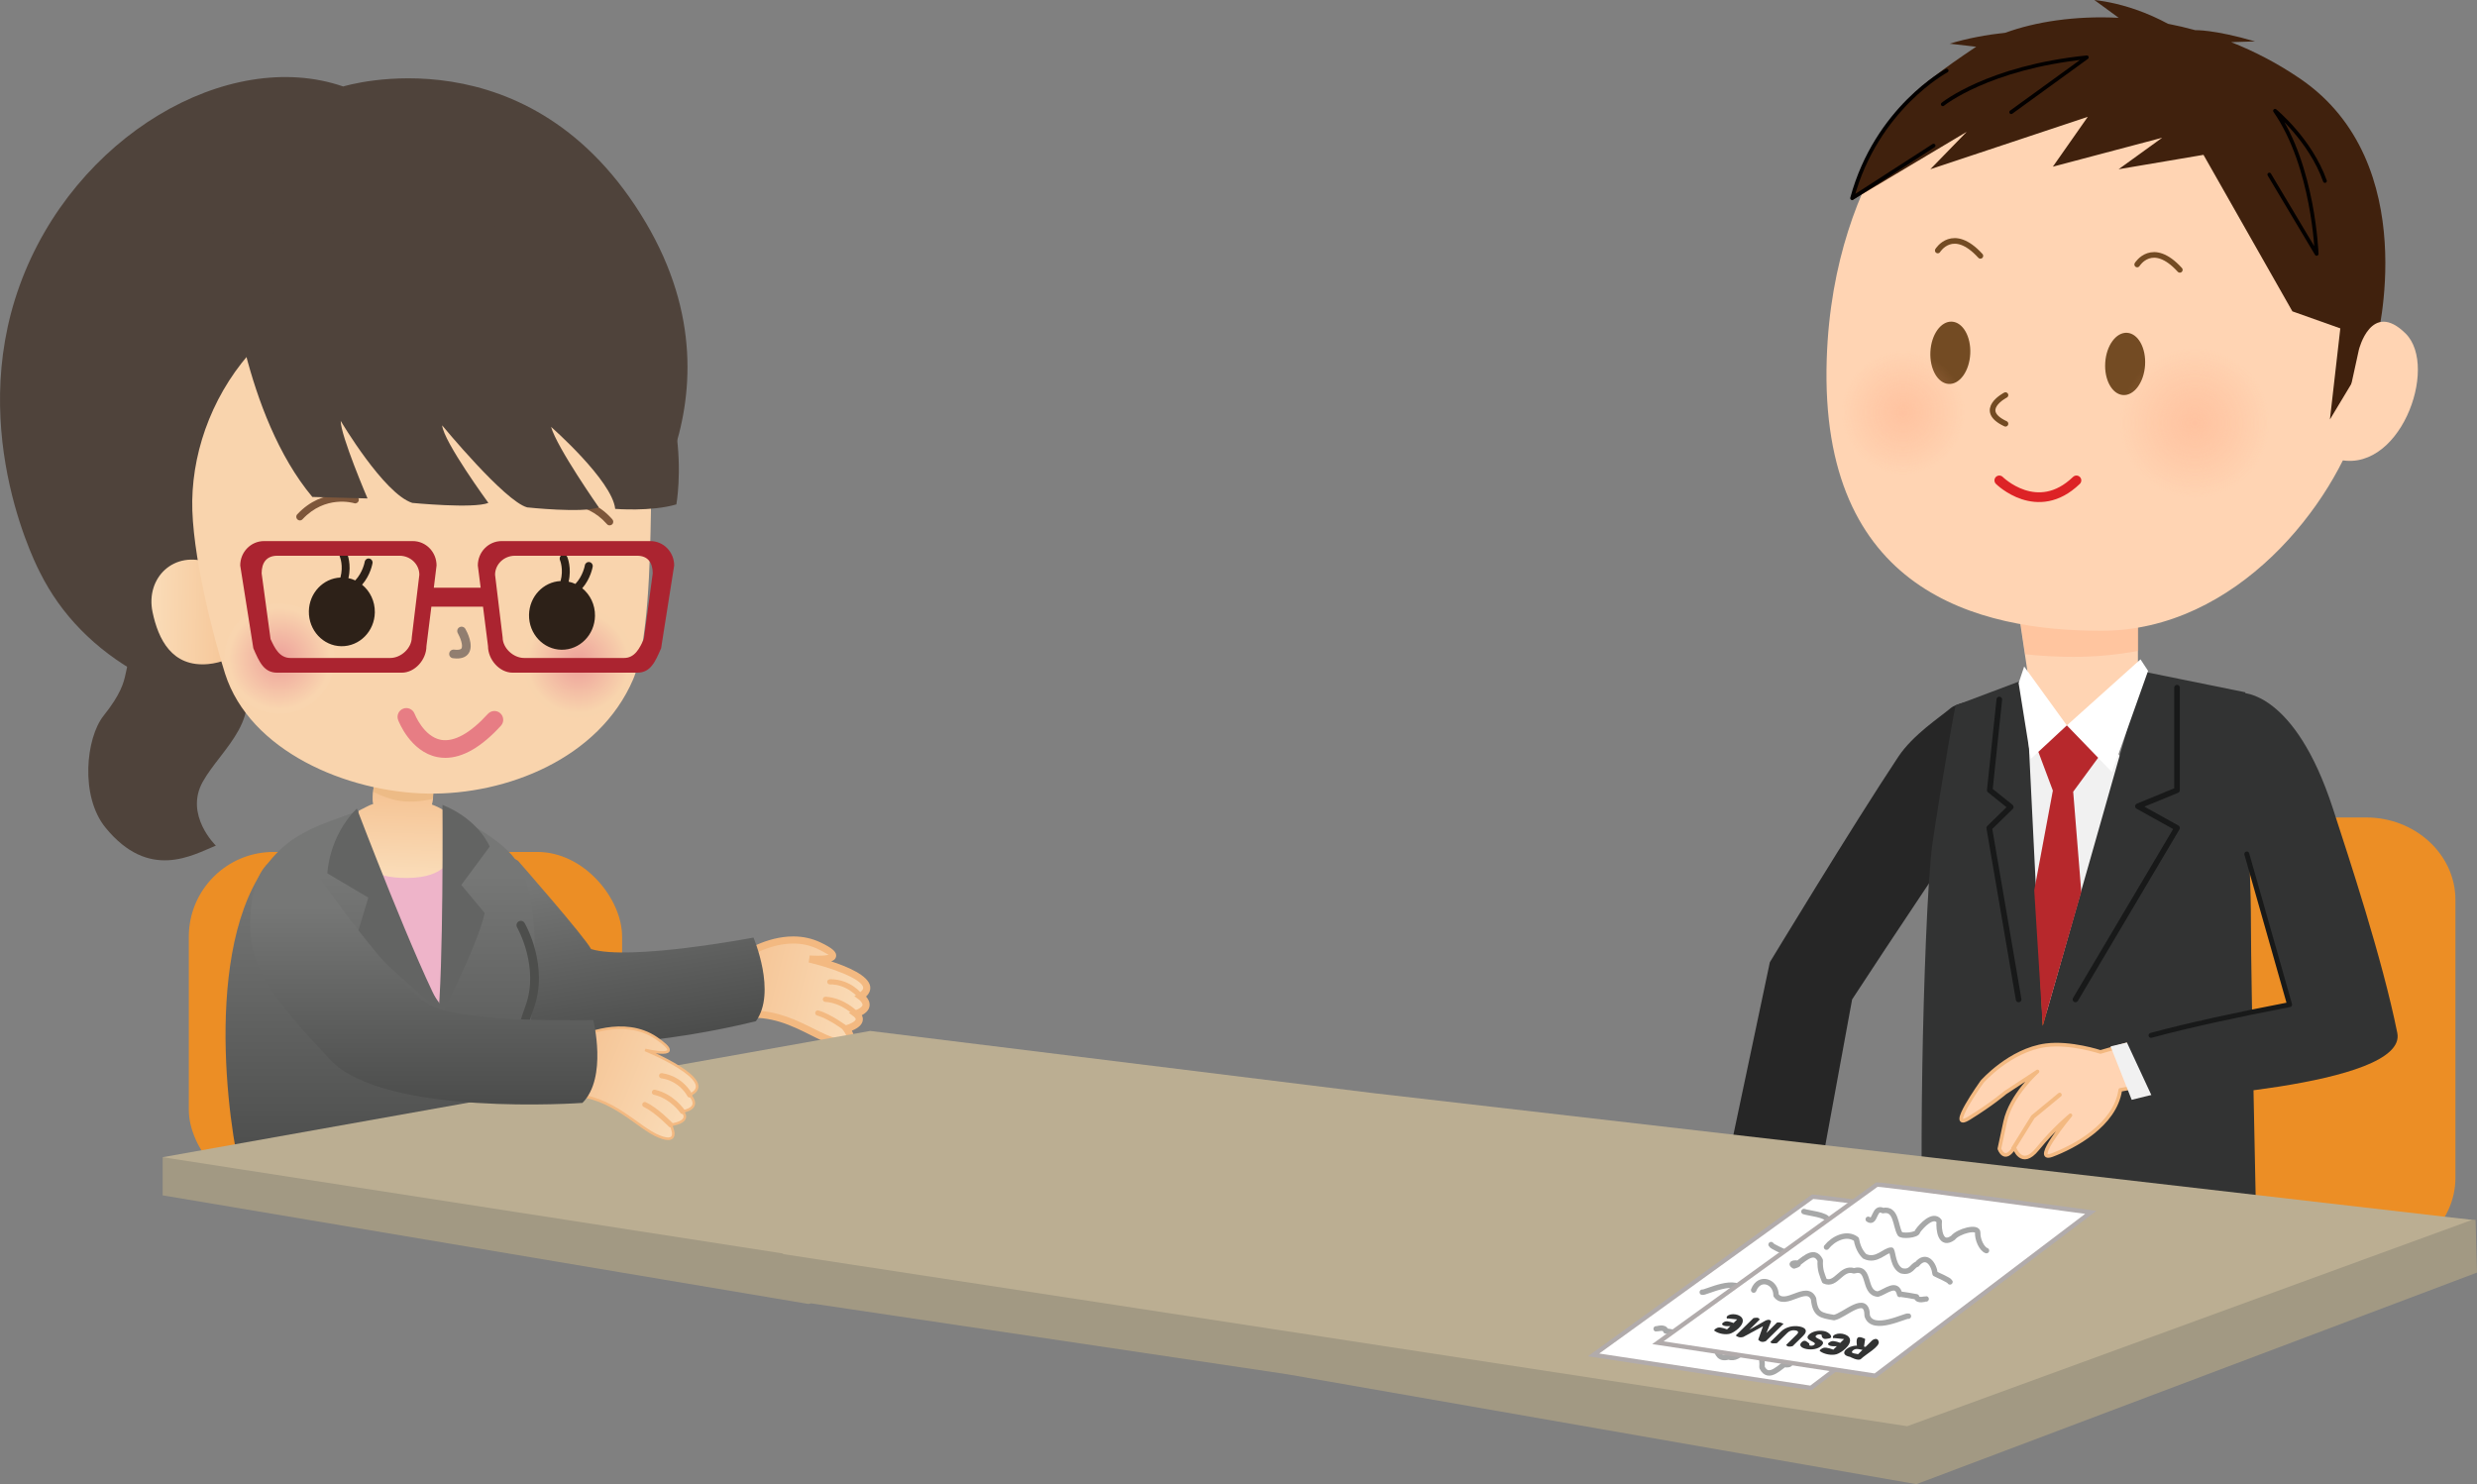 <?xml version="1.0" encoding="UTF-8" standalone="no"?>
<!-- Created with Inkscape (http://www.inkscape.org/) -->

<svg
   xmlns:dc="http://purl.org/dc/elements/1.1/"
   xmlns:cc="http://creativecommons.org/ns#"
   xmlns:rdf="http://www.w3.org/1999/02/22-rdf-syntax-ns#"
   xmlns:svg="http://www.w3.org/2000/svg"
   xmlns="http://www.w3.org/2000/svg"
   xmlns:sodipodi="http://sodipodi.sourceforge.net/DTD/sodipodi-0.dtd"
   xmlns:inkscape="http://www.inkscape.org/namespaces/inkscape"
   width="387.378mm"
   height="232.141mm"
   viewBox="0 0 1372.598 822.548"
   id="svg21361"
   version="1.1"
   inkscape:version="0.91 r13725"
   sodipodi:docname="jobinterviewtable.svg">
  <rect x="0" y="0" width="1372.598" height="822.548" fill="#808080" stroke="none"/>
  <defs
     id="defs21363">
    <linearGradient
       y2="344.099"
       x2="276.638"
       y1="358.809"
       x1="336.423"
       gradientUnits="userSpaceOnUse"
       id="Gradient_1"
       gradientTransform="translate(-321.767,168.49)">
      <stop
         id="stop22187"
         stop-color="#FADCB8"
         offset="0" />
      <stop
         id="stop22189"
         stop-color="#F4BE8C"
         offset="0.994" />
      <stop
         id="stop22191"
         stop-color="#F4BE8C"
         offset="1" />
    </linearGradient>
    <linearGradient
       y2="308.577"
       x2="232.573"
       y1="373.542"
       x1="242.988"
       gradientUnits="userSpaceOnUse"
       id="Gradient_2"
       gradientTransform="translate(-321.767,168.49)">
      <stop
         id="stop22194"
         stop-color="#4C4D4C"
         offset="0" />
      <stop
         id="stop22196"
         stop-color="#767776"
         offset="1" />
    </linearGradient>
    <linearGradient
       y2="309.254"
       x2="149.178"
       y1="419.288"
       x1="149.178"
       gradientUnits="userSpaceOnUse"
       id="Gradient_3"
       gradientTransform="translate(-321.767,168.49)">
      <stop
         id="stop22199"
         stop-color="#4C4D4C"
         offset="0" />
      <stop
         id="stop22201"
         stop-color="#767776"
         offset="1" />
    </linearGradient>
    <linearGradient
       y2="270.536"
       x2="158.963"
       y1="309.091"
       x1="157.757"
       gradientUnits="userSpaceOnUse"
       id="Gradient_4"
       gradientTransform="translate(-321.767,168.49)">
      <stop
         id="stop22204"
         stop-color="#FADCB8"
         offset="0" />
      <stop
         id="stop22206"
         stop-color="#F4BE8C"
         offset="0.994" />
      <stop
         id="stop22208"
         stop-color="#F4BE8C"
         offset="1" />
    </linearGradient>
    <linearGradient
       y2="208.314"
       x2="102.455"
       y1="207.652"
       x1="61.089"
       gradientUnits="userSpaceOnUse"
       id="Gradient_5"
       gradientTransform="translate(-321.767,168.49)">
      <stop
         id="stop22211"
         stop-color="#FADCB8"
         offset="0" />
      <stop
         id="stop22213"
         stop-color="#F4BE8C"
         offset="0.994" />
      <stop
         id="stop22215"
         stop-color="#F4BE8C"
         offset="1" />
    </linearGradient>
    <radialGradient
       r="19.475"
       cy="225.891"
       cx="110.404"
       gradientUnits="userSpaceOnUse"
       id="Gradient_6"
       gradientTransform="translate(-321.767,168.49)">
      <stop
         id="stop22218"
         stop-color="#EDA09A"
         offset="0" />
      <stop
         id="stop22220"
         stop-color="#F9D5AF"
         offset="1" />
    </radialGradient>
    <radialGradient
       r="19.473"
       cy="227.42"
       cx="225.416"
       gradientUnits="userSpaceOnUse"
       id="Gradient_7"
       gradientTransform="translate(-321.767,168.49)">
      <stop
         id="stop22223"
         stop-color="#EDA09A"
         offset="0" />
      <stop
         id="stop22225"
         stop-color="#F8D4AD"
         offset="1" />
    </radialGradient>
    <linearGradient
       y2="373.114"
       x2="213.462"
       y1="397.097"
       x1="270.162"
       gradientUnits="userSpaceOnUse"
       id="Gradient_8"
       gradientTransform="translate(-321.767,168.49)">
      <stop
         id="stop22228"
         stop-color="#FADCB8"
         offset="0" />
      <stop
         id="stop22230"
         stop-color="#F4BE8C"
         offset="0.994" />
      <stop
         id="stop22232"
         stop-color="#F4BE8C"
         offset="1" />
    </linearGradient>
    <linearGradient
       y2="321.654"
       x2="165.957"
       y1="396.225"
       x1="165.957"
       gradientUnits="userSpaceOnUse"
       id="Gradient_9"
       gradientTransform="translate(-321.767,168.49)">
      <stop
         id="stop22235"
         stop-color="#4C4D4C"
         offset="0" />
      <stop
         id="stop22237"
         stop-color="#767776"
         offset="1" />
    </linearGradient>
    <clipPath
       id="Clip_1">
      <path
         id="path22551"
         d="m 510.216,346.44 73.412,0 0,52.58 -73.412,0 z"
         inkscape:connector-curvature="0" />
    </clipPath>
    <radialGradient
       gradientTransform="scale(1,-1)"
       r="45.446"
       cy="-257.745"
       cx="617.826"
       gradientUnits="userSpaceOnUse"
       id="Gradient_1-8">
      <stop
         id="stop22554"
         stop-color="#FFB08C"
         offset="0" />
      <stop
         id="stop22556"
         stop-opacity="0"
         stop-color="#FFAA84"
         offset="1" />
    </radialGradient>
    <clipPath
       id="Clip_2">
      <path
         id="path22559"
         d="m 617.839,303.191 c 25.486,-0.337 44.798,-20.083 45.431,-45.369 l 0,-0.178 c -0.357,-25.522 -20.186,-44.713 -45.455,-45.345 l -0.005,0 c -25.562,0.342 -44.797,20.13 -45.43,45.459 0.007,25.1 20.359,45.44 45.459,45.433 z"
         inkscape:connector-curvature="0" />
    </clipPath>
    <radialGradient
       gradientTransform="scale(1,-1)"
       r="37.497"
       cy="-251.349"
       cx="441.058"
       gradientUnits="userSpaceOnUse"
       id="Gradient_2-8">
      <stop
         id="stop22562"
         stop-color="#FFB08C"
         offset="0" />
      <stop
         id="stop22564"
         stop-opacity="0"
         stop-color="#FFAA84"
         offset="1" />
    </radialGradient>
    <clipPath
       id="Clip_3">
      <path
         id="path22567"
         d="m 441.069,288.846 c 20.821,-0.064 36.973,-17.04 37.486,-37.505 l 0,-0.006 c -0.066,-20.822 -17.043,-36.97 -37.508,-37.483 -20.709,0.006 -37.492,16.799 -37.486,37.508 0.007,20.709 16.799,37.492 37.508,37.486 z"
         inkscape:connector-curvature="0" />
    </clipPath>
  </defs>
  <sodipodi:namedview
     id="base"
     pagecolor="#ffffff"
     bordercolor="#666666"
     borderopacity="1.0"
     inkscape:pageopacity="0.0"
     inkscape:pageshadow="2"
     inkscape:zoom="0.50141301"
     inkscape:cx="1139.9094"
     inkscape:cy="300.66701"
     inkscape:document-units="px"
     inkscape:current-layer="g23274"
     showgrid="false"
     fit-margin-top="0"
     fit-margin-left="0"
     fit-margin-right="0"
     fit-margin-bottom="0"
     inkscape:window-width="1916"
     inkscape:window-height="1035"
     inkscape:window-x="4"
     inkscape:window-y="1"
     inkscape:window-maximized="1" />
  <g
     inkscape:label="Layer 1"
     inkscape:groupmode="layer"
     id="layer1"
     transform="translate(528.591,-15.22)">
    <g
       id="g22570"
       transform="matrix(0.634,0,0,0.637,133.933,139.518)" />
    <g
       id="g22890"
       transform="matrix(1.44,0,0,1.44,-69.392,-187.657)">
      <g
         id="g23000">
        <g
           id="g23274">
          <g
             id="g23366">
            <path
               style="fill:url(#Gradient_1)"
               inkscape:connector-curvature="0"
               d="m -32.586,508.735 c 0,0 14.97,-10.435 28.775,-3.934 13.813,6.517 -3.592,5.173 -3.592,5.173 0,0 30.629,7.148 19.675,14.384 0,0 5.737,4.03 -1.714,6.725 0,0 4.453,3.198 -3.681,5.781 0,0 5.343,7.162 -3.6,5.166 -8.861,-1.96 -19.965,-12.528 -36.464,-10.555 -13.278,1.567 -11.028,-1.676 -11.028,-1.676 l 2.115,-18.689 c 0,0 4.72,1.321 9.514,-2.375 z"
               id="path22240" />
            <path
               style="fill:#f3b981"
               inkscape:connector-curvature="0"
               d="m -29.12,529.858 c 9.471,0 17.19,3.859 23.394,6.969 3.511,1.744 6.538,3.258 9.3,3.867 2.197,0.489 3.451,0.155 3.488,0.089 0.207,-0.401 -0.437,-1.975 -1.284,-3.103 l -1.15,-1.544 1.825,-0.579 c 3.652,-1.157 3.926,-2.211 3.949,-2.33 0.052,-0.342 -0.4,-0.845 -0.653,-1.039 l -2.035,-1.521 2.375,-0.876 c 1.738,-0.616 2.821,-1.403 2.918,-2.078 0.112,-0.817 -1.076,-1.93 -1.521,-2.234 l -1.641,-1.158 1.678,-1.105 c 0.867,-0.573 1.893,-1.456 1.736,-2.324 -0.601,-3.384 -12.625,-7.644 -20.966,-9.582 l 0.408,-2.694 c 0.014,0 1.447,0.104 3.132,0.104 2.471,0 3.629,-0.222 4.149,-0.385 -0.49,-0.164 -1.589,-0.981 -4.379,-2.301 -2.82,-1.329 -5.931,-2.004 -9.233,-2.004 -9.686,0 -18.087,5.773 -18.169,5.826 -3.563,2.746 -7.17,2.961 -9.107,2.82 l -1.952,17.286 c -0.342,0.037 1.655,1.09 9.516,0.156 1.447,-0.179 2.857,-0.26 4.222,-0.26 z m 35.069,13.886 c -0.846,0 -1.811,-0.118 -2.969,-0.378 -3.08,-0.684 -6.405,-2.338 -9.916,-4.098 -7.17,-3.584 -15.348,-7.703 -26.096,-6.441 -8.638,1.023 -11.414,0.445 -12.445,-1.515 l -0.379,-0.727 0.52,-1.559 2.055,-19.652 1.544,0.415 c 0.008,0 0.69,0.185 1.774,0.185 1.611,0 4.06,-0.408 6.547,-2.323 0.429,-0.297 9.216,-6.352 19.786,-6.352 3.711,0 7.214,0.764 10.405,2.27 4.75,2.242 6.457,3.793 6.064,5.537 -0.185,0.824 -0.772,1.41 -1.878,1.789 6.45,2.085 14.25,5.44 14.985,9.522 0.26,1.44 -0.267,2.791 -1.566,4.023 0.772,0.875 1.543,2.152 1.336,3.637 -0.185,1.402 -1.18,2.59 -2.962,3.532 0.291,0.565 0.476,1.255 0.349,2.041 -0.252,1.589 -1.625,2.88 -4.171,3.927 0.661,1.262 1.284,3.035 0.579,4.445 -0.4,0.787 -1.336,1.722 -3.562,1.722"
               id="path22242" />
            <path
               style="fill:#f3b981"
               inkscape:connector-curvature="0"
               d="m 6.877,537.858 c -0.208,0 -0.424,-0.066 -0.594,-0.207 -0.067,-0.045 -6.242,-4.669 -10.747,-5.937 -0.527,-0.149 -0.831,-0.699 -0.683,-1.225 0.149,-0.527 0.705,-0.847 1.225,-0.69 4.853,1.379 11.133,6.071 11.392,6.278 0.438,0.319 0.528,0.943 0.194,1.381 -0.194,0.259 -0.491,0.4 -0.787,0.4"
               id="path22244" />
            <path
               style="fill:#f3b981"
               inkscape:connector-curvature="0"
               d="m 10.558,532.077 c -0.26,0 -0.527,-0.104 -0.721,-0.319 -0.051,-0.044 -4.69,-4.884 -11.177,-5.277 -0.541,-0.037 -0.965,-0.498 -0.935,-1.047 0.037,-0.549 0.52,-0.935 1.054,-0.935 7.296,0.43 12.291,5.685 12.498,5.908 0.371,0.4 0.357,1.017 -0.044,1.395 -0.186,0.178 -0.431,0.275 -0.675,0.275"
               id="path22246" />
            <path
               style="fill:#f3b981"
               inkscape:connector-curvature="0"
               d="m 12.272,525.345 c -0.304,0 -0.608,-0.148 -0.802,-0.401 -0.045,-0.059 -4.356,-5.328 -11.036,-5.187 l -0.007,0 c -0.549,0 -0.98,-0.438 -0.995,-0.988 -0.007,-0.6 0.476,-0.971 1.173,-1.002 8.061,0 12.298,5.767 12.477,6.012 0.318,0.438 0.214,1.062 -0.223,1.388 -0.179,0.119 -0.379,0.178 -0.587,0.178"
               id="path22248" />
            <rect
               style="opacity:1;fill:#ec8e25;fill-opacity:1;stroke:none;stroke-width:2.1;stroke-linecap:round;stroke-linejoin:round;stroke-miterlimit:4;stroke-dasharray:none;stroke-opacity:1"
               id="rect22852"
               width="166.738"
               height="131.839"
               x="-246.229"
               y="468.78"
               ry="32.605" />
            <path
               style="fill:url(#Gradient_2)"
               inkscape:connector-curvature="0"
               d="m -119.584,472.145 c 0,0 25.783,29.399 28.142,34.007 14.8,4.647 62.508,-4.408 62.508,-4.408 0,0 8.995,21.048 0.942,32.166 0,0 -76.378,19.816 -98.495,-1.068 -12.202,-11.519 -14.577,-27.981 -18.146,-41.459 -3.563,-13.478 0.273,-33.525 25.049,-19.238 z"
               id="path22250" />
            <path
               style="fill:url(#Gradient_3)"
               inkscape:connector-curvature="0"
               d="m -149.896,452.017 c 5.849,2.642 20.915,9.886 27.95,17.947 18.467,21.159 2.362,92.662 2.362,103.869 l -107.336,15.808 c -5.656,-25.345 -13.975,-101.086 20.336,-125.408 9.077,-6.441 22.095,-9.47 28.745,-12.617 7.422,-3.547 21.055,-2.672 27.943,0.401 z"
               id="path22252" />
            <path
               style="fill:#ec8e25"
               inkscape:connector-curvature="0"
               d="m 591.716,625.895 -96.001,0 c -18.859,0 -34.288,-14.25 -34.288,-31.668 l 0,-107.045 c 0,-17.417 15.429,-31.667 34.288,-31.667 l 96.001,0 c 18.859,0 34.288,14.25 34.288,31.667 l 0,107.045 c 0,17.417 -15.429,31.668 -34.288,31.668"
               id="path22572" />
            <path
               style="fill:#886138"
               inkscape:connector-curvature="0"
               d="m 496.229,546.131 c 0,-2.681 -2.163,-4.855 -4.831,-4.855 -2.669,0 -4.831,2.174 -4.831,4.855 0,2.681 2.162,4.855 4.831,4.855 2.668,0 4.831,-2.173 4.831,-4.855"
               id="path22574" />
            <path
               style="fill:#886138"
               inkscape:connector-curvature="0"
               d="m 496.229,574.286 c 0,-2.681 -2.163,-4.855 -4.831,-4.855 -2.669,0 -4.831,2.173 -4.831,4.855 0,2.681 2.162,4.855 4.831,4.855 2.668,0 4.831,-2.174 4.831,-4.855"
               id="path22576" />
            <path
               style="fill:#886138"
               inkscape:connector-curvature="0"
               d="m 496.068,602.441 c 0,-2.681 -2.163,-4.855 -4.832,-4.855 -2.668,0 -4.831,2.173 -4.831,4.855 0,2.681 2.163,4.855 4.831,4.855 2.669,0 4.832,-2.174 4.832,-4.855"
               id="path22578" />
            <path
               style="fill:#ffd4b3"
               inkscape:connector-curvature="0"
               d="m 457.297,372.443 4.957,33.154 c 0,0 5.397,103.452 15.584,104.455 7.437,0.732 18.698,-99.654 25.986,-104.566 l 0,-44.462 z"
               id="path22582" />
            <path
               style="fill:#f1f1f1"
               inkscape:connector-curvature="0"
               d="m 457.325,420.325 11.283,110.506 33.629,-90.822 c 0,0 -10.758,-21.349 -25.764,-19.93 0,0 -11.606,1.557 -19.148,0.246"
               id="path22584"
               sodipodi:nodetypes="ccccc" />
            <path
               style="fill:#262626"
               inkscape:connector-curvature="0"
               d="m 439.461,410.689 c 0,0 -5.687,1.017 -7.629,2.678 -4.061,3.474 -14.584,10.282 -20.21,18.763 -17.784,26.807 -49.44,79.087 -49.44,79.087 l -15.421,73.015 34.074,12.094 13.003,-70.782 c 14.382,-22.147 43.865,-65.99 43.865,-65.99"
               id="path22586"
               sodipodi:nodetypes="ccsccccc" />
            <path
               style="fill:#323333"
               inkscape:connector-curvature="0"
               d="m 460.593,402.23 6.6,133.468 c 0,0 36.631,-128.244 38.686,-136.337 l 39.282,7.97 c -0.877,31.83 2.152,60.098 2.152,89.86 0,19.909 2.122,119.174 2.122,119.174 0,0 -80.215,16.499 -128.583,-2.25 0,0 -0.624,-25.009 0,-62.671 0.499,-30.039 1.973,-72.359 3.874,-85.624 3.465,-24.185 8.885,-53.42 8.885,-53.42 z"
               id="path22588" />
            <g
               transform="matrix(0.634,0,0,0.637,133.933,139.518)"
               style="opacity:0.46"
               clip-path="url(#Clip_1)"
               id="g22590">
              <path
                 style="fill:#ffb288"
                 inkscape:connector-curvature="0"
                 d="m 510.216,364.375 4.732,33.074 c 10.038,1.062 20.022,1.567 29.247,1.571 13.939,0.005 26.524,-1.273 39.433,-3.602 l 0,-48.977 z"
                 id="path22592" />
            </g>
            <path
               style="fill-opacity:0;stroke:#181919;stroke-width:2.163;stroke-linecap:round;stroke-linejoin:round"
               inkscape:connector-curvature="0"
               d="m 450.485,410.106 -3.669,34.903 8.065,6.471 -8.266,8.075 11.298,65.99"
               id="path22594" />
            <path
               style="fill-opacity:0;stroke:#181919;stroke-width:2.163;stroke-linecap:round;stroke-linejoin:round"
               inkscape:connector-curvature="0"
               d="m 518.872,405.553 0,39.456 -15.048,6.184 15.048,8.361 -39.091,65.99"
               id="path22596" />
            <path
               style="fill:#ffffff"
               inkscape:connector-curvature="0"
               d="m 460.048,397.393 -2.135,6.401 4.679,29.181 13.882,-12.896 z"
               id="path22598" />
            <path
               style="fill:#ffffff"
               inkscape:connector-curvature="0"
               d="m 504.815,394.656 -28.342,25.423 17.396,18.001 13.858,-38.995 z"
               id="path22600" />
            <path
               style="fill:#ffd4b3"
               inkscape:connector-curvature="0"
               d="m 430.209,168.075 c 0,0 -43.7,35.237 -46.142,111.07 -2.881,89.441 58.22,104.532 105.716,104.518 52.206,-0.015 89.764,-48.992 99.643,-82.358 13.938,-47.075 -7.034,-195.002 -159.217,-133.231"
               id="path22602" />
            <path
               style="fill:#734b23"
               inkscape:connector-curvature="0"
               d="m 439.301,277.053 c 0.33,-6.621 -2.838,-12.161 -7.074,-12.373 -4.237,-0.213 -7.938,4.982 -8.267,11.603 -0.329,6.621 2.838,12.161 7.074,12.373 4.237,0.213 7.937,-4.982 8.267,-11.603"
               id="path22604" />
            <path
               style="fill:#734b23"
               inkscape:connector-curvature="0"
               d="m 506.568,281.452 c 0.426,-6.615 -2.66,-12.201 -6.892,-12.476 -4.232,-0.276 -8.01,4.863 -8.436,11.479 -0.427,6.615 2.659,12.201 6.892,12.476 4.232,0.276 8.01,-4.864 8.436,-11.479"
               id="path22606" />
            <path
               style="fill-opacity:0;stroke:#734b23;stroke-width:2.163;stroke-linecap:round;stroke-linejoin:round"
               inkscape:connector-curvature="0"
               d="m 503.539,242.683 c 0,0 5.814,-9.544 16.408,2.065"
               id="path22608" />
            <path
               style="fill-opacity:0;stroke:#734b23;stroke-width:2.163;stroke-linecap:round;stroke-linejoin:round;stroke-opacity:1"
               inkscape:connector-curvature="0"
               d="m 452.854,292.955 c 0,0 -11.158,5.764 0.004,11.022"
               id="path22610" />
            <g
               transform="matrix(0.634,0,0,0.637,133.933,139.518)"
               style="opacity:0.48"
               clip-path="url(#Clip_2)"
               id="g22612">
              <path
                 inkscape:connector-curvature="0"
                 d="m 617.839,303.191 c 25.486,-0.337 44.798,-20.083 45.431,-45.369 l 0,-0.178 c -0.357,-25.524 -20.187,-44.713 -45.457,-45.346 -25.1,0.008 -45.441,20.361 -45.433,45.46 0.007,25.1 20.359,45.44 45.459,45.433 z"
                 id="path22614"
                 style="fill:url(#Gradient_1-8)" />
            </g>
            <g
               transform="matrix(0.634,0,0,0.637,133.933,139.518)"
               style="opacity:0.48"
               clip-path="url(#Clip_3)"
               id="g22616">
              <path
                 inkscape:connector-curvature="0"
                 d="m 441.069,288.846 c 20.708,-0.006 37.492,-16.799 37.486,-37.508 -0.007,-20.709 -16.8,-37.492 -37.509,-37.486 -20.708,0.006 -37.491,16.799 -37.485,37.508 0.006,20.709 16.799,37.492 37.508,37.486 z"
                 id="path22618"
                 style="fill:url(#Gradient_2-8)" />
            </g>
            <path
               style="fill:#40210d"
               inkscape:connector-curvature="0"
               d="m 566.307,171.213 c -8.668,-5.921 -17.623,-10.559 -26.605,-14.103 l 9.197,-0.289 c -15.984,-4.651 -22.986,-4.318 -22.986,-4.318 -3.532,-0.974 -7.046,-1.792 -10.529,-2.464 -7.274,-3.924 -16.991,-7.845 -28.33,-9.153 l 9.363,6.851 c -16.837,-0.853 -32.054,1.545 -43.541,5.729 -7.32,0.813 -14.662,2.148 -21.482,4.236 l 10.197,1.175 c -0.309,0.196 -0.615,0.394 -0.912,0.594 -22.038,14.841 -38.004,26.841 -46.935,58.512 l 44.217,-26.385 -14.024,14.42 60.589,-20.165 -13.44,19.181 42.074,-11.137 -16.77,12.121 32.66,-5.536 34.209,60.233 18.446,6.552 -4.002,35.058 17.879,-29.689 c 0,0 18.273,-68.942 -29.275,-101.422"
               id="path22620" />
            <path
               style="fill:#ffd4b3"
               inkscape:connector-curvature="0"
               d="m 588.855,275.464 c 0,0 4.746,-19.239 17.93,-6.267 13.184,12.972 -2.647,55.678 -27.107,48.2"
               id="path22622" />
            <path
               style="fill-opacity:0;stroke:#030000;stroke-width:1.457;stroke-linecap:round;stroke-linejoin:round"
               inkscape:connector-curvature="0"
               d="m 430.209,168.075 c 0,0 -26.992,14.405 -36.371,49.089 l 31.345,-20.231"
               id="path22624" />
            <path
               style="fill-opacity:0;stroke:#030000;stroke-width:1.457;stroke-linecap:round;stroke-linejoin:round"
               inkscape:connector-curvature="0"
               d="m 428.731,181.019 c 0,0 17.36,-14.157 55.424,-18.066 l -29.09,21.101"
               id="path22626" />
            <path
               style="fill-opacity:0;stroke:#030000;stroke-width:1.457;stroke-linecap:round;stroke-linejoin:round"
               inkscape:connector-curvature="0"
               d="m 554.389,208.077 18.203,30.516 c 0,0 -1.112,-33.657 -16.009,-55.067 0,0 13.583,11.134 19.207,27.017"
               id="path22628" />
            <path
               sodipodi:nodetypes="ccccccccc"
               style="fill:#b7282c"
               inkscape:connector-curvature="0"
               d="m 465.51,430.263 5.576,14.897 -7.16,38.4 3.267,52.146 14.837,-51.53 -3.119,-38.579 9.595,-13.066 -12.032,-12.451 z"
               id="path22630" />
            <path
               style="fill-opacity:0;stroke:#dd2326;stroke-width:3.744;stroke-linecap:round;stroke-linejoin:round;stroke-miterlimit:4;stroke-dasharray:none"
               inkscape:connector-curvature="0"
               d="m 450.485,325.78 c 0,0 14.619,14.546 29.672,0"
               id="path22632" />
            <path
               style="fill:#181919"
               inkscape:connector-curvature="0"
               d="m 471.085,563.065 c 0,-3.093 -2.496,-5.601 -5.575,-5.601 -3.08,0 -5.575,2.508 -5.575,5.601 0,3.094 2.496,5.602 5.575,5.602 3.08,0 5.575,-2.508 5.575,-5.602"
               id="path22634" />
            <path
               style="fill:#181919"
               inkscape:connector-curvature="0"
               d="m 471.085,603.414 c 0,-3.094 -2.496,-5.602 -5.575,-5.602 -3.08,0 -5.575,2.508 -5.575,5.602 0,3.093 2.496,5.601 5.575,5.601 3.08,0 5.575,-2.508 5.575,-5.601"
               id="path22636" />
            <path
               style="fill:#ffd4b3;stroke:#f3b981;stroke-width:1.399;stroke-linecap:round;stroke-linejoin:round;stroke-miterlimit:4;stroke-dasharray:none;stroke-opacity:1"
               inkscape:connector-curvature="0"
               d="m 529.171,534.3 -39.774,11.461 c 0,0 -11.54,-3.82 -20.979,-2.571 -13.873,1.836 -24.568,14.033 -24.568,14.033 0,0 -13.941,19.503 -5.069,14.05 8.872,-5.454 13.947,-9.836 13.947,-9.836 l 12.455,-8.169 c 0,0 -10.232,9.06 -12.455,19.402 l -2.223,10.341 c 0,0 1.964,5.664 5.736,-0.511 0,0 2.698,8.342 8.939,0.606 6.24,-7.736 12.677,-12.976 12.677,-12.976 0,0 -15.307,18.397 -7.058,15.312 8.249,-3.084 24.284,-11.464 26.237,-25.095 l 46.68,-8.747 z"
               id="path22644" />
            <path
               style="fill:#f1f1f1"
               inkscape:connector-curvature="0"
               d="m 504.06,541.082 -10.763,2.535 8.129,20.56 11.528,-2.856"
               id="path22648" />
            <path
               style="fill:#323333"
               inkscape:connector-curvature="0"
               d="m 543.716,407.544 c 0,0 20.394,-0.955 35.172,44.615 6.099,18.808 18.977,57.59 24.748,86.274 4.204,20.893 -93.868,25.593 -93.868,25.593 l -10.63,-22.902 63.054,-13.985 -16.476,-57.571 z"
               id="path22650" />
            <path
               sodipodi:nodetypes="ccc"
               style="fill-opacity:0;stroke:#181919;stroke-width:1.906;stroke-linecap:round;stroke-linejoin:round"
               inkscape:connector-curvature="0"
               d="m 545.717,469.569 16.473,57.967 c -20.473,3.945 -38.724,7.891 -53.325,11.836"
               id="path22652" />
            <path
               style="fill:#a29983"
               d="m 210.932,580.016 -467.235,6.248 0,14.68 248.566,41.809 0.951,-0.246 182.943,27.246 242.422,42.349 215.725,-81.434 -0.549,-20.278 -426.838,-24.282 z"
               id="path22254"
               inkscape:connector-curvature="0"
               sodipodi:nodetypes="ccccccccccc" />
            <path
               style="fill:#bbae92"
               d="m 15.982,537.666 -272.285,48.598 238.957,37.096 -0.514,0.145 432.881,66.295 217.396,-79.411 -423.004,-48.806 z"
               id="path22256"
               inkscape:connector-curvature="0"
               sodipodi:nodetypes="cccccccc" />
            <path
               inkscape:connector-curvature="0"
               id="path22793"
               d="m 378.639,601.474 c 3.345,0 82.284,10.704 82.284,10.704 l -82.953,62.884 -83.622,-12.71 z"
               style="fill:#ffffff;fill-opacity:1;fill-rule:evenodd;stroke:#b1abab;stroke-width:1.7;stroke-linecap:butt;stroke-linejoin:miter;stroke-miterlimit:4;stroke-dasharray:none;stroke-opacity:1"
               inkscape:transform-center-x="-34.132354"
               inkscape:transform-center-y="7.3365513" />
            <path
               sodipodi:nodetypes="cccccccsc"
               inkscape:connector-curvature="0"
               id="path22829"
               d="m 369.275,665.034 c -4.993,1.423 3.069,1.546 -0.072,-0.005 -2.848,1.461 -7.464,7.404 -10.038,2.123 0.261,-3.752 -0.809,-5.693 -1.621,-7.926 -4.562,-2.066 -6.367,5.528 -11.32,3.917 -6.718,1.928 -3.31,-8.504 -9.236,-8.955 -3.021,0.873 -7.243,5.029 -8.383,-0.139 -0.374,0.258 -6.463,-0.914 -6.463,-0.914 -0.396,-1.836 -3.425,-0.738 -3.71,-0.813"
               style="fill:none;fill-rule:evenodd;stroke:#a7a8a8;stroke-width:2.1;stroke-linecap:round;stroke-linejoin:round;stroke-miterlimit:4;stroke-dasharray:none;stroke-opacity:1" />
            <path
               sodipodi:nodetypes="cccccc"
               inkscape:connector-curvature="0"
               id="path22827"
               d="m 395.714,648.264 c -2.177,5.606 -8.621,3.338 -8.613,-2.013 -3.561,-5.031 -11.749,4.784 -14.426,-1.337 -0.627,-6.194 -2.899,-6.369 -7.868,-7.241 -4.008,0.72 -12.737,9.693 -12.779,0.678 -2.11,-6.533 -14.821,0.278 -15.852,-0.122"
               style="fill:none;fill-rule:evenodd;stroke:#a7a8a8;stroke-width:2.1;stroke-linecap:round;stroke-linejoin:round;stroke-miterlimit:4;stroke-dasharray:none;stroke-opacity:1" />
            <path
               sodipodi:nodetypes="cccccccc"
               inkscape:connector-curvature="0"
               id="path22831"
               d="m 410.155,633.284 c -2.578,3.267 -7.792,5.896 -11.492,3.032 -0.66,-4.098 -2.652,-6.055 -3.145,-6.549 -4.58,-2.301 -7.837,2.454 -10.31,2.35 -0.684,-1.12 -0.655,-6.416 -3.918,-7.943 -3.731,-0.946 -4.223,2.117 -5.912,2.498 -3.626,4.39 -6.581,0.047 -6.995,-3.62 -0.949,-0.574 -5.41,-2.346 -5.725,-3.147"
               style="fill:none;fill-rule:evenodd;stroke:#a7a8a8;stroke-width:2.1;stroke-linecap:round;stroke-linejoin:round;stroke-miterlimit:4;stroke-dasharray:none;stroke-opacity:1" />
            <path
               sodipodi:nodetypes="cccccccc"
               inkscape:connector-curvature="0"
               id="path22833"
               d="m 420.795,619.225 c -2.831,-2.043 -2.108,5.214 -5.667,3.347 -5.19,1.087 -4.746,-5.829 -6.503,-8.875 -0.286,-1.112 -6.86,-0.693 -6.838,0.957 -1.475,2.105 -5.98,6.963 -8.307,3.845 0.282,-3.353 -0.523,-9.851 -5.322,-6.365 -1.964,2.515 -4.429,1.289 -3.61,-1.721 -0.558,-2.028 -7.415,-2.594 -9.244,-3.23"
               style="fill:none;fill-rule:evenodd;stroke:#a7a8a8;stroke-width:2.1;stroke-linecap:round;stroke-linejoin:round;stroke-miterlimit:4;stroke-dasharray:none;stroke-opacity:1" />
            <path
               style="fill:#4f433b"
               inkscape:connector-curvature="0"
               d="m -264.459,388.137 c -9.879,10.836 -1.441,11.734 -14.563,28.21 -6.805,8.536 -9.128,30.972 0.728,43.07 16.773,20.566 33.428,10.605 42.467,6.925 0,0 -12.201,-11.779 -5.024,-24.597 7.185,-12.832 25.138,-25.07 12.995,-44.309 -12.141,-19.237 -32.381,-17.211 -36.603,-9.299"
               id="path22270" />
            <path
               style="fill:#4f433b"
               inkscape:connector-curvature="0"
               d="m -303.395,361.426 c 0,0 -28.759,-53.275 -7.912,-110.72 20.834,-57.467 80.238,-91.793 124.48,-76.541 0,0 72.185,-22.37 116.434,52.368 41.808,70.642 -11.191,127.634 -11.191,127.634 0,0 -58.552,66.285 -114.483,63.754 -55.931,-2.545 -91.519,-24.864 -107.328,-56.495"
               id="path22272" />
            <path
               style="fill:#eeb4c9"
               inkscape:connector-curvature="0"
               d="m -148.612,528.634 c 0,0 -27.394,-36.992 -26.555,-54.796 0,0 27.965,-3.667 32.196,-6.22 0,0 -0.053,54.558 -5.641,61.016"
               id="path22274" />
            <path
               sodipodi:nodetypes="ccssscccc"
               style="fill:url(#Gradient_4)"
               inkscape:connector-curvature="0"
               d="m -147.387,453.271 c 0,0 -1.856,-1.462 -5.307,-2.746 0.289,-0.913 0.453,-1.907 0.453,-2.991 0,-7.392 -5.195,-13.352 -11.638,-13.352 -6.412,0 -11.622,5.96 -11.622,13.352 0,1.121 -0.069,1.79 0.228,2.748 -1.84,0.586 -3.494,1.661 -5.498,2.582 0,0 -10.428,24.611 15.853,25.873 31.291,1.477 17.531,-25.465 17.531,-25.465 z"
               id="path22276" />
            <path
               style="fill:#edbb86;fill-opacity:1;fill-rule:evenodd;stroke:none;stroke-width:0.694px;stroke-linecap:butt;stroke-linejoin:miter;stroke-opacity:1"
               d="m -175.306,439.834 0.261,5.925 c 5.917,2.809 11.954,5.042 22.653,2.614 l 0.697,-4.705 z"
               id="path23183"
               inkscape:connector-curvature="0"
               sodipodi:nodetypes="ccccc" />
            <path
               style="fill:url(#Gradient_5)"
               inkscape:connector-curvature="0"
               d="m -219.321,377.331 c -0.162,10.739 -8.935,18.191 -19.504,19.148 -13.901,1.254 -19.171,-9.529 -21.367,-20.061 -2.746,-13.092 8.194,-23.988 21.969,-18.852 9.952,3.704 19.081,9.018 18.902,19.765 z"
               id="path22278" />
            <path
               style="fill:#f9d4ad"
               inkscape:connector-curvature="0"
               d="m -68.389,337.467 c -0.318,19.758 -1.054,51.301 -6.85,64.868 -13.092,30.549 -48.814,44.465 -78.947,43.982 -31.617,-0.512 -68.6,-16.573 -78.078,-46.112 -4.453,-13.923 -12.966,-46.572 -12.647,-66.649 0.676,-41.703 33.725,-87.897 93.916,-86.947 60.192,0.958 83.319,47.196 82.606,90.858 z"
               id="path22280" />
            <path
               style="fill:url(#Gradient_6)"
               inkscape:connector-curvature="0"
               d="m -190.182,394.72 c -0.178,11.712 -9.818,21.034 -21.516,20.841 -11.705,-0.185 -21.041,-9.812 -20.847,-21.516 0.185,-11.69 9.826,-21.027 21.515,-20.848 11.704,0.192 21.026,9.826 20.848,21.523 z"
               id="path22282" />
            <path
               style="fill:url(#Gradient_7)"
               inkscape:connector-curvature="0"
               d="m -117.537,395.566 c -0.178,11.69 9.152,21.331 20.856,21.517 11.696,0.192 21.331,-9.137 21.517,-20.849 0.185,-11.696 -9.153,-21.33 -20.834,-21.501 -11.711,-0.2 -21.346,9.137 -21.539,20.833 z"
               id="path22284" />
            <path
               style="fill:#2d2118"
               inkscape:connector-curvature="0"
               d="m -103.168,364.513 c 1.217,-4.483 -0.156,-7.875 -0.23,-8.046 -0.319,-0.771 0.03,-1.676 0.794,-1.996 0.765,-0.348 1.662,0.008 2.012,0.788 0.089,0.2 1.752,4.2 0.512,9.506 0.906,0.186 1.789,0.476 2.613,0.862 2.931,-3.088 3.637,-7.096 3.637,-7.156 0.14,-0.831 0.919,-1.394 1.751,-1.254 0.838,0.12 1.403,0.906 1.276,1.745 -0.052,0.252 -0.801,4.63 -4.029,8.327 3.043,2.464 4.972,6.308 4.905,10.636 -0.118,7.31 -5.894,13.136 -12.9,13.033 -7.005,-0.119 -12.601,-6.131 -12.483,-13.434 0.118,-7.029 5.485,-12.691 12.142,-13.011"
               id="path22286" />
            <path
               style="fill:#2d2118"
               inkscape:connector-curvature="0"
               d="m -187.896,363.17 c 1.218,-4.505 -0.148,-7.882 -0.229,-8.06 -0.328,-0.772 0.021,-1.67 0.793,-1.997 0.772,-0.349 1.677,0 2.003,0.787 0.098,0.208 1.768,4.2 0.513,9.5 0.921,0.192 1.804,0.475 2.628,0.876 2.924,-3.102 3.637,-7.088 3.637,-7.141 0.14,-0.845 0.897,-1.41 1.751,-1.283 0.839,0.141 1.395,0.92 1.268,1.744 -0.044,0.26 -0.793,4.646 -4.021,8.328 3.035,2.463 4.973,6.331 4.905,10.657 -0.118,7.296 -5.9,13.122 -12.907,13.018 -6.998,-0.104 -12.594,-6.131 -12.476,-13.441 0.112,-7.028 5.486,-12.684 12.135,-12.988"
               id="path22288" />
            <path
               style="fill:#7d563a"
               inkscape:connector-curvature="0"
               d="m -203.519,341.186 c 0.394,0.008 0.773,-0.148 1.046,-0.453 8.781,-9.403 19.424,-6.308 19.877,-6.175 0.712,0.238 1.498,-0.192 1.736,-0.92 0.223,-0.727 -0.193,-1.506 -0.92,-1.737 -0.512,-0.163 -12.721,-3.785 -22.718,6.933 -0.542,0.571 -0.505,1.454 0.066,1.973 0.245,0.245 0.594,0.371 0.913,0.379"
               id="path22290" />
            <path
               style="fill:#7d563a"
               inkscape:connector-curvature="0"
               d="m -84.301,343.087 c 0.342,0.006 0.652,-0.12 0.935,-0.342 0.586,-0.505 0.638,-1.388 0.133,-1.959 -9.663,-11.029 -21.961,-7.816 -22.48,-7.667 -0.742,0.208 -1.18,0.965 -0.988,1.699 0.208,0.75 0.965,1.188 1.722,0.987 0.461,-0.133 11.162,-2.865 19.653,6.799 0.267,0.326 0.638,0.483 1.025,0.483"
               id="path22292" />
            <path
               style="fill:#917e70"
               inkscape:connector-curvature="0"
               d="m -143.231,394.327 c 2.204,0.037 3.785,-0.646 4.705,-2.026 2.094,-3.169 -0.713,-8.373 -1.291,-9.389 -0.468,-0.794 -1.484,-1.062 -2.286,-0.609 -0.794,0.454 -1.076,1.477 -0.608,2.279 1.023,1.803 2.086,4.839 1.394,5.878 -0.31,0.475 -1.343,0.638 -2.834,0.453 -0.921,-0.112 -1.744,0.534 -1.871,1.432 -0.126,0.935 0.527,1.767 1.44,1.878 0.475,0.067 0.935,0.104 1.351,0.104"
               id="path22294" />
            <path
               style="fill:#4d4e4c"
               inkscape:connector-curvature="0"
               d="m -118.501,550.342 c -0.557,0 -1.077,-0.282 -1.388,-0.779 -0.482,-0.816 -2.62,-5.671 3.199,-21.471 5.506,-14.941 -3.133,-30.141 -3.222,-30.29 -0.452,-0.793 -0.178,-1.825 0.624,-2.293 0.801,-0.453 1.811,-0.17 2.271,0.624 0.394,0.668 9.5,16.721 3.451,33.116 -5.292,14.398 -3.451,18.636 -3.421,18.659 0.371,0.802 0.081,1.804 -0.713,2.226 -0.252,0.134 -0.535,0.208 -0.801,0.208"
               id="path22296" />
            <path
               style="fill:#4f433b"
               inkscape:connector-curvature="0"
               d="m -230.275,245.459 c 0,0 5.165,55.122 31.58,86.687 l 21.234,0.579 c 0,0 -10.324,-24.113 -10.324,-29.858 0,0 16.656,28.129 27.558,31.573 0,0 23.535,2.301 29.279,0 0,0 -17.218,-23.527 -17.798,-29.851 0,0 24.115,29.272 32.724,31.573 0,0 21.24,2.293 27.565,0 0,0 -16.091,-22.956 -18.377,-30.994 0,0 23.535,20.663 24.685,31.573 0,0 13.776,1.143 23.535,-1.723 0,0 9.18,-49.949 -29.279,-81.521 -38.461,-31.572 -98.741,-57.988 -142.382,-8.038"
               id="path22298" />
            <path
               style="fill:#636463"
               inkscape:connector-curvature="0"
               d="m -181.565,452.061 c 0,0 23.164,60.83 33.361,78.917 0,0 -25.494,-20.417 -33.012,-31.178 l 4.067,-13.45 -15.779,-9.336 c 0,0 0.505,-14.191 11.363,-24.953"
               id="path22300" />
            <path
               style="fill:#636463"
               inkscape:connector-curvature="0"
               d="m -148.612,450.667 c 0,0 0.46,63.226 -1.892,83.874 0,0 15.378,-29.406 18.124,-42.245 l -8.988,-10.829 10.917,-14.732 c 0,0 -3.985,-10.353 -18.161,-16.068"
               id="path22302" />
            <path
               style="fill:#ab2430"
               inkscape:connector-curvature="0"
               d="m -71.12,386.831 c -1.603,3.503 -3.429,7.296 -7.644,7.296 l -38.408,0 c -4.239,0 -8.291,-3.868 -8.291,-7.912 l -2.916,-24.122 c 0,-4.037 3.435,-7.317 7.651,-7.317 l 46.995,0 c 4.216,0 6.028,2.746 6.028,6.783 l -3.415,25.272 z m -89.315,-0.616 c 0,4.044 -4.052,7.912 -8.29,7.912 l -38.4,0 c -4.224,0 -6.042,-3.793 -7.653,-7.296 l -3.429,-25.272 c 0,-4.037 1.811,-6.783 6.056,-6.783 l 46.988,0 c 4.223,0 7.645,3.28 7.645,7.317 l -2.917,24.122 z m 91.823,-37.08 -57.237,0 c -5.054,0 -9.166,4.201 -9.166,9.396 l 1.091,8.55 -18.028,0 1.054,-8.55 c 0,-5.195 -4.089,-9.396 -9.166,-9.396 l -57.229,0 c -5.047,0 -9.16,4.201 -9.16,9.396 l 5.047,31.854 c 2.308,5.352 4.113,9.397 9.16,9.397 l 47.974,0 c 5.055,0 9.478,-5.018 9.478,-10.213 l 1.899,-15.185 19.877,0 1.922,15.185 c 0,5.195 4.416,10.213 9.477,10.213 l 47.968,0 c 5.055,0 6.843,-4.045 9.166,-9.397 l 5.025,-31.854 c 0,-5.195 -4.097,-9.396 -9.152,-9.396"
               id="path22304" />
            <path
               style="fill:url(#Gradient_8);stroke:#f3b981;stroke-opacity:1"
               inkscape:connector-curvature="0"
               d="m -95.308,539.766 c 0,0 16.425,-7.934 29.026,0.698 12.618,8.617 -4.355,4.527 -4.355,4.527 0,0 29.1,11.912 17.144,17.308 0,0 5.024,4.898 -2.753,6.368 0,0 3.888,3.867 -4.557,5.135 0,0 4.14,7.919 -4.379,4.528 -8.432,-3.34 -17.709,-15.519 -34.326,-16.202 -13.338,-0.541 -10.621,-3.392 -10.621,-3.392 l 5.054,-18.132 c 0,0 4.454,2.078 9.767,-0.838 z"
               id="path22306" />
            <path
               style="fill:#f3b981"
               inkscape:connector-curvature="0"
               d="m -60.803,574.798 c -0.26,0 -0.52,-0.105 -0.713,-0.305 -0.06,-0.06 -5.434,-5.604 -9.664,-7.585 -0.496,-0.231 -0.712,-0.824 -0.475,-1.314 0.231,-0.49 0.839,-0.712 1.315,-0.482 4.571,2.137 10.019,7.763 10.249,8.008 0.386,0.386 0.371,1.016 -0.03,1.402 -0.193,0.179 -0.43,0.276 -0.682,0.276"
               id="path22310" />
            <path
               style="fill:#f3b981"
               inkscape:connector-curvature="0"
               d="m -56.246,569.654 c -0.32,0 -0.631,-0.156 -0.817,-0.431 -0.045,-0.059 -3.851,-5.566 -10.205,-6.991 -0.542,-0.104 -0.876,-0.645 -0.75,-1.173 0.119,-0.542 0.653,-0.876 1.173,-0.757 7.147,1.588 11.244,7.556 11.423,7.808 0.303,0.453 0.185,1.068 -0.268,1.373 -0.171,0.119 -0.363,0.171 -0.556,0.171"
               id="path22312" />
            <path
               style="fill:#f3b981"
               inkscape:connector-curvature="0"
               d="m -53.493,563.294 c -0.364,0 -0.712,-0.202 -0.883,-0.55 -0.119,-0.23 -3.021,-5.804 -10.064,-6.851 -0.535,-0.089 -0.906,-0.586 -0.832,-1.134 0.082,-0.542 0.527,-0.914 1.129,-0.839 8.09,1.21 11.399,7.667 11.541,7.933 0.244,0.497 0.044,1.091 -0.445,1.329 -0.142,0.075 -0.297,0.112 -0.446,0.112"
               id="path22314" />
            <path
               style="fill:url(#Gradient_9)"
               inkscape:connector-curvature="0"
               d="m -197.403,476.584 c 0,0 30.504,44.405 44.39,51.337 13.872,6.924 62.418,5.544 62.418,5.544 0,0 5.559,22.191 -4.163,31.899 0,0 -76.276,5.537 -97.102,-16.647 -20.788,-22.192 -29.115,-33.288 -30.511,-47.166 -1.379,-13.857 2.777,-42.98 24.968,-24.967 z"
               id="path22316" />
            <path
               style="fill:#e77d84"
               inkscape:connector-curvature="0"
               d="m -147.521,432.564 c -1.017,0 -2.018,-0.089 -3.02,-0.289 -10.428,-2.012 -14.971,-13.805 -15.149,-14.302 -0.66,-1.744 0.231,-3.689 1.975,-4.349 1.715,-0.66 3.688,0.215 4.363,1.967 0.03,0.082 3.43,8.765 10.117,10.034 5.069,0.927 11.274,-2.501 18.102,-9.99 1.262,-1.373 3.414,-1.477 4.787,-0.222 1.381,1.262 1.484,3.406 0.223,4.787 -7.504,8.216 -14.688,12.364 -21.398,12.364"
               id="path22318" />
            <path
               style="fill:#ffffff;fill-opacity:1;fill-rule:evenodd;stroke:#b1abab;stroke-width:1.7;stroke-linecap:butt;stroke-linejoin:miter;stroke-miterlimit:4;stroke-dasharray:none;stroke-opacity:1"
               d="m 403.391,596.791 c 3.345,0 82.284,10.704 82.284,10.704 l -82.953,62.884 -83.622,-12.71 z"
               id="path22791"
               inkscape:connector-curvature="0" />
            <g
               transform="matrix(-1.133,-0.212,0.755,-0.742,0,0)"
               style="font-style:normal;font-weight:normal;font-size:12.856px;line-height:125%;font-family:sans-serif;letter-spacing:0px;word-spacing:0px;fill:#323333;fill-opacity:1;stroke:none;stroke-width:1px;stroke-linecap:butt;stroke-linejoin:miter;stroke-opacity:1"
               id="text22795">
              <path
                 d="m -790.644,-664.548 c 0,0.707 -0.386,1.131 -1.208,1.131 l -1.363,0 0,-2.237 1.363,0 c 0.823,0 1.208,0.437 1.208,1.106 z m -4.77,-2.931 c -0.02,2.467 -1.89,6.967 0,9.025 1.89,2.058 2.198,0 2.198,0 l 0,-3.407 0.527,0 1.877,3.407 c 0,0 2.336,0.841 2.481,0 0.145,-0.841 -2.083,-3.574 -2.083,-3.574 1.388,-0.411 2.006,-1.478 2.006,-2.61 0,-1.568 -1.106,-2.841 -3.317,-2.841 0,0 -3.679,-1.333 -3.69,0 z"
                 style="font-style:normal;font-variant:normal;font-weight:bold;font-stretch:normal;font-family:Poppins;-inkscape-font-specification:'Poppins Bold';fill:#323333;fill-opacity:1"
                 id="path22836"
                 inkscape:connector-curvature="0"
                 sodipodi:nodetypes="ssccssszcccczcsss" />
              <path
                 d="m -781.499,-667.48 c -2.263,-1.025 -4.564,-0.912 -5.528,0 -0.965,0.912 -1.837,5.261 0.695,7.901 2.034,2.121 5.497,1.987 5.528,0 0.01,-0.614 -0.874,-1.483 -0.934,-0.996 l -3.091,0.359 0,-1.98 c 0,0 2.391,0.603 2.944,0 0.293,-0.319 0.62,-1.195 0,-1.697 -1.137,-0.92 -2.944,0 -2.944,0 l 0,-1.826 c 0,0 2.704,0.682 3.33,0 0.304,-0.331 0.646,-1.469 0,-1.761 z"
                 style="font-style:normal;font-variant:normal;font-weight:bold;font-stretch:normal;font-family:Poppins;-inkscape-font-specification:'Poppins Bold';fill:#323333;fill-opacity:1"
                 id="path22838"
                 inkscape:connector-curvature="0"
                 sodipodi:nodetypes="szascccssccss" />
              <path
                 d="m -773.515,-661.142 c 0,-3.021 -4.461,-2.314 -4.461,-3.882 0,-0.566 0.399,-0.836 0.926,-0.823 0.591,0.013 0.428,0.648 1.041,0.938 1.022,0.484 2.269,1.442 2.378,0 0.12,-1.59 -1.414,-2.7 -3.381,-2.7 -1.89,0 -3.291,0.951 -3.291,2.661 -0.026,3.201 4.487,2.301 4.487,3.972 0,0.527 -0.411,0.848 -1.054,0.848 -0.617,0 -0.4,-0.441 -1.118,-1.028 -1.32,-1.08 -1.722,-0.324 -2.34,0 -1.228,0.644 1.581,2.79 3.523,2.79 2.108,0 3.291,-1.26 3.291,-2.777 z"
                 style="font-style:normal;font-variant:normal;font-weight:bold;font-stretch:normal;font-family:Poppins;-inkscape-font-specification:'Poppins Bold';fill:#323333;fill-opacity:1"
                 id="path22840"
                 inkscape:connector-curvature="0"
                 sodipodi:nodetypes="sscssscssssss" />
              <path
                 d="m -772.201,-662.093 c 0,2.494 1.633,3.728 3.728,3.728 2.083,0 3.831,-1.234 3.831,-3.728 l 0,-5.387 c -0.74,-0.755 -1.469,-0.346 -2.198,0 l 0,5.399 c 0,1.067 -0.553,1.684 -1.594,1.684 -1.041,0 -1.568,-0.617 -1.568,-1.684 l 0,-5.399 c -0.999,-0.857 -1.627,-0.519 -2.198,0 z"
                 style="font-style:normal;font-variant:normal;font-weight:bold;font-stretch:normal;font-family:Poppins;-inkscape-font-specification:'Poppins Bold';fill:#323333;fill-opacity:1"
                 id="path22842"
                 inkscape:connector-curvature="0"
                 sodipodi:nodetypes="sssccsssccs" />
              <path
                 d="m -763.098,-658.455 c 0.721,0.036 1.297,0.52 2.198,0 l 0,-5.425 2.031,5.425 c 0.519,0.343 0.971,1 1.774,0 l 2.018,-5.412 0,5.412 c 0.688,0.058 0.685,1.019 2.198,0 l 0,-9.025 c -0.948,-0.494 -1.856,-0.759 -2.584,0 l -2.507,6.248 -2.533,-6.248 c -1.16,-0.783 -2.08,-0.927 -2.597,0 z"
                 style="font-style:normal;font-variant:normal;font-weight:bold;font-stretch:normal;font-family:Poppins;-inkscape-font-specification:'Poppins Bold';fill:#323333;fill-opacity:1"
                 id="path22844"
                 inkscape:connector-curvature="0"
                 sodipodi:nodetypes="cccccccccccccc" />
              <path
                 sodipodi:nodetypes="szascccssccss"
                 inkscape:connector-curvature="0"
                 id="path22848"
                 style="font-style:normal;font-variant:normal;font-weight:bold;font-stretch:normal;font-family:Poppins;-inkscape-font-specification:'Poppins Bold';fill:#323333;fill-opacity:1"
                 d="m -745.486,-667.201 c -2.13,-0.966 -4.296,-0.86 -5.204,-10e-4 -0.908,0.859 -1.727,4.954 0.657,7.441 1.915,1.998 5.175,1.872 5.204,10e-4 0.009,-0.578 -0.824,-1.397 -0.88,-0.938 l -2.909,0.337 -2.8e-4,-1.865 c 0,0 2.251,0.568 2.771,4.5e-4 0.276,-0.3 0.583,-1.125 -3.9e-4,-1.598 -1.071,-0.867 -2.771,-4.6e-4 -2.771,-4.6e-4 l -3.4e-4,-1.719 c 0,0 2.545,0.642 3.134,4.9e-4 0.286,-0.312 0.607,-1.383 -3.6e-4,-1.659 z" />
            </g>
            <path
               style="fill:none;fill-rule:evenodd;stroke:#a7a8a8;stroke-width:2.1;stroke-linecap:round;stroke-linejoin:round;stroke-miterlimit:4;stroke-dasharray:none;stroke-opacity:1"
               d="m 355.96,637.4 c 2.177,-5.606 8.621,-3.338 8.613,2.013 3.561,5.031 11.749,-4.784 14.426,1.337 0.627,6.194 2.899,6.369 7.868,7.241 4.008,-0.72 12.737,-9.693 12.779,-0.678 2.11,6.533 14.821,-0.278 15.852,0.122"
               id="path22799"
               inkscape:connector-curvature="0"
               sodipodi:nodetypes="cccccc" />
            <path
               style="fill:none;fill-rule:evenodd;stroke:#a7a8a8;stroke-width:2.1;stroke-linecap:round;stroke-linejoin:round;stroke-miterlimit:4;stroke-dasharray:none;stroke-opacity:1"
               d="m 371.478,628.101 c 4.993,-1.423 -3.069,-1.546 0.072,0.005 2.848,-1.461 7.464,-7.404 10.038,-2.123 -0.261,3.752 0.809,5.693 1.621,7.926 4.562,2.066 6.367,-5.528 11.32,-3.917 6.718,-1.928 3.31,8.504 9.236,8.955 3.021,-0.873 7.243,-5.029 8.383,0.139 0.374,-0.258 6.463,0.914 6.463,0.914 0.396,1.836 3.425,0.738 3.71,0.813"
               id="path22806"
               inkscape:connector-curvature="0"
               sodipodi:nodetypes="cccccccsc" />
            <path
               style="fill:none;fill-rule:evenodd;stroke:#a7a8a8;stroke-width:2.1;stroke-linecap:round;stroke-linejoin:round;stroke-miterlimit:4;stroke-dasharray:none;stroke-opacity:1"
               d="m 383.991,620.874 c 2.578,-3.267 7.792,-5.896 11.492,-3.032 0.66,4.098 2.652,6.055 3.145,6.549 4.58,2.301 7.837,-2.454 10.31,-2.35 0.684,1.12 0.655,6.416 3.918,7.943 3.731,0.946 4.223,-2.117 5.912,-2.498 3.626,-4.39 6.581,-0.047 6.995,3.62 0.949,0.574 5.41,2.346 5.725,3.147"
               id="path22813"
               inkscape:connector-curvature="0"
               sodipodi:nodetypes="cccccccc" />
            <path
               style="fill:none;fill-rule:evenodd;stroke:#a7a8a8;stroke-width:2.1;stroke-linecap:round;stroke-linejoin:round;stroke-miterlimit:4;stroke-dasharray:none;stroke-opacity:1"
               d="m 400.046,610.171 c 2.831,2.043 2.108,-5.214 5.667,-3.347 5.19,-1.087 4.746,5.829 6.503,8.875 0.286,1.112 6.86,0.693 6.838,-0.957 1.475,-2.105 5.98,-6.963 8.307,-3.845 -0.282,3.353 0.523,9.851 5.322,6.365 1.964,-2.515 9.625,-4.562 9.49,-1.954 -0.135,2.608 1.534,6.269 3.363,6.905"
               id="path22820"
               inkscape:connector-curvature="0"
               sodipodi:nodetypes="cccccczc" />
            <path
               id="path22998"
               d="m 426.795,237.297 c 0,0 5.814,-9.544 16.408,2.065"
               inkscape:connector-curvature="0"
               style="fill-opacity:0;stroke:#734b23;stroke-width:2.163;stroke-linecap:round;stroke-linejoin:round" />
            <path
               style="fill:none;fill-rule:evenodd;stroke:#f3b981;stroke-width:1.597;stroke-linecap:round;stroke-linejoin:round;stroke-miterlimit:4;stroke-dasharray:none;stroke-opacity:1"
               d="m 455.895,582.834 7.517,-12.093 10.296,-8.498 0,0"
               id="path23090"
               inkscape:connector-curvature="0" />
          </g>
        </g>
      </g>
    </g>
  </g>
</svg>
